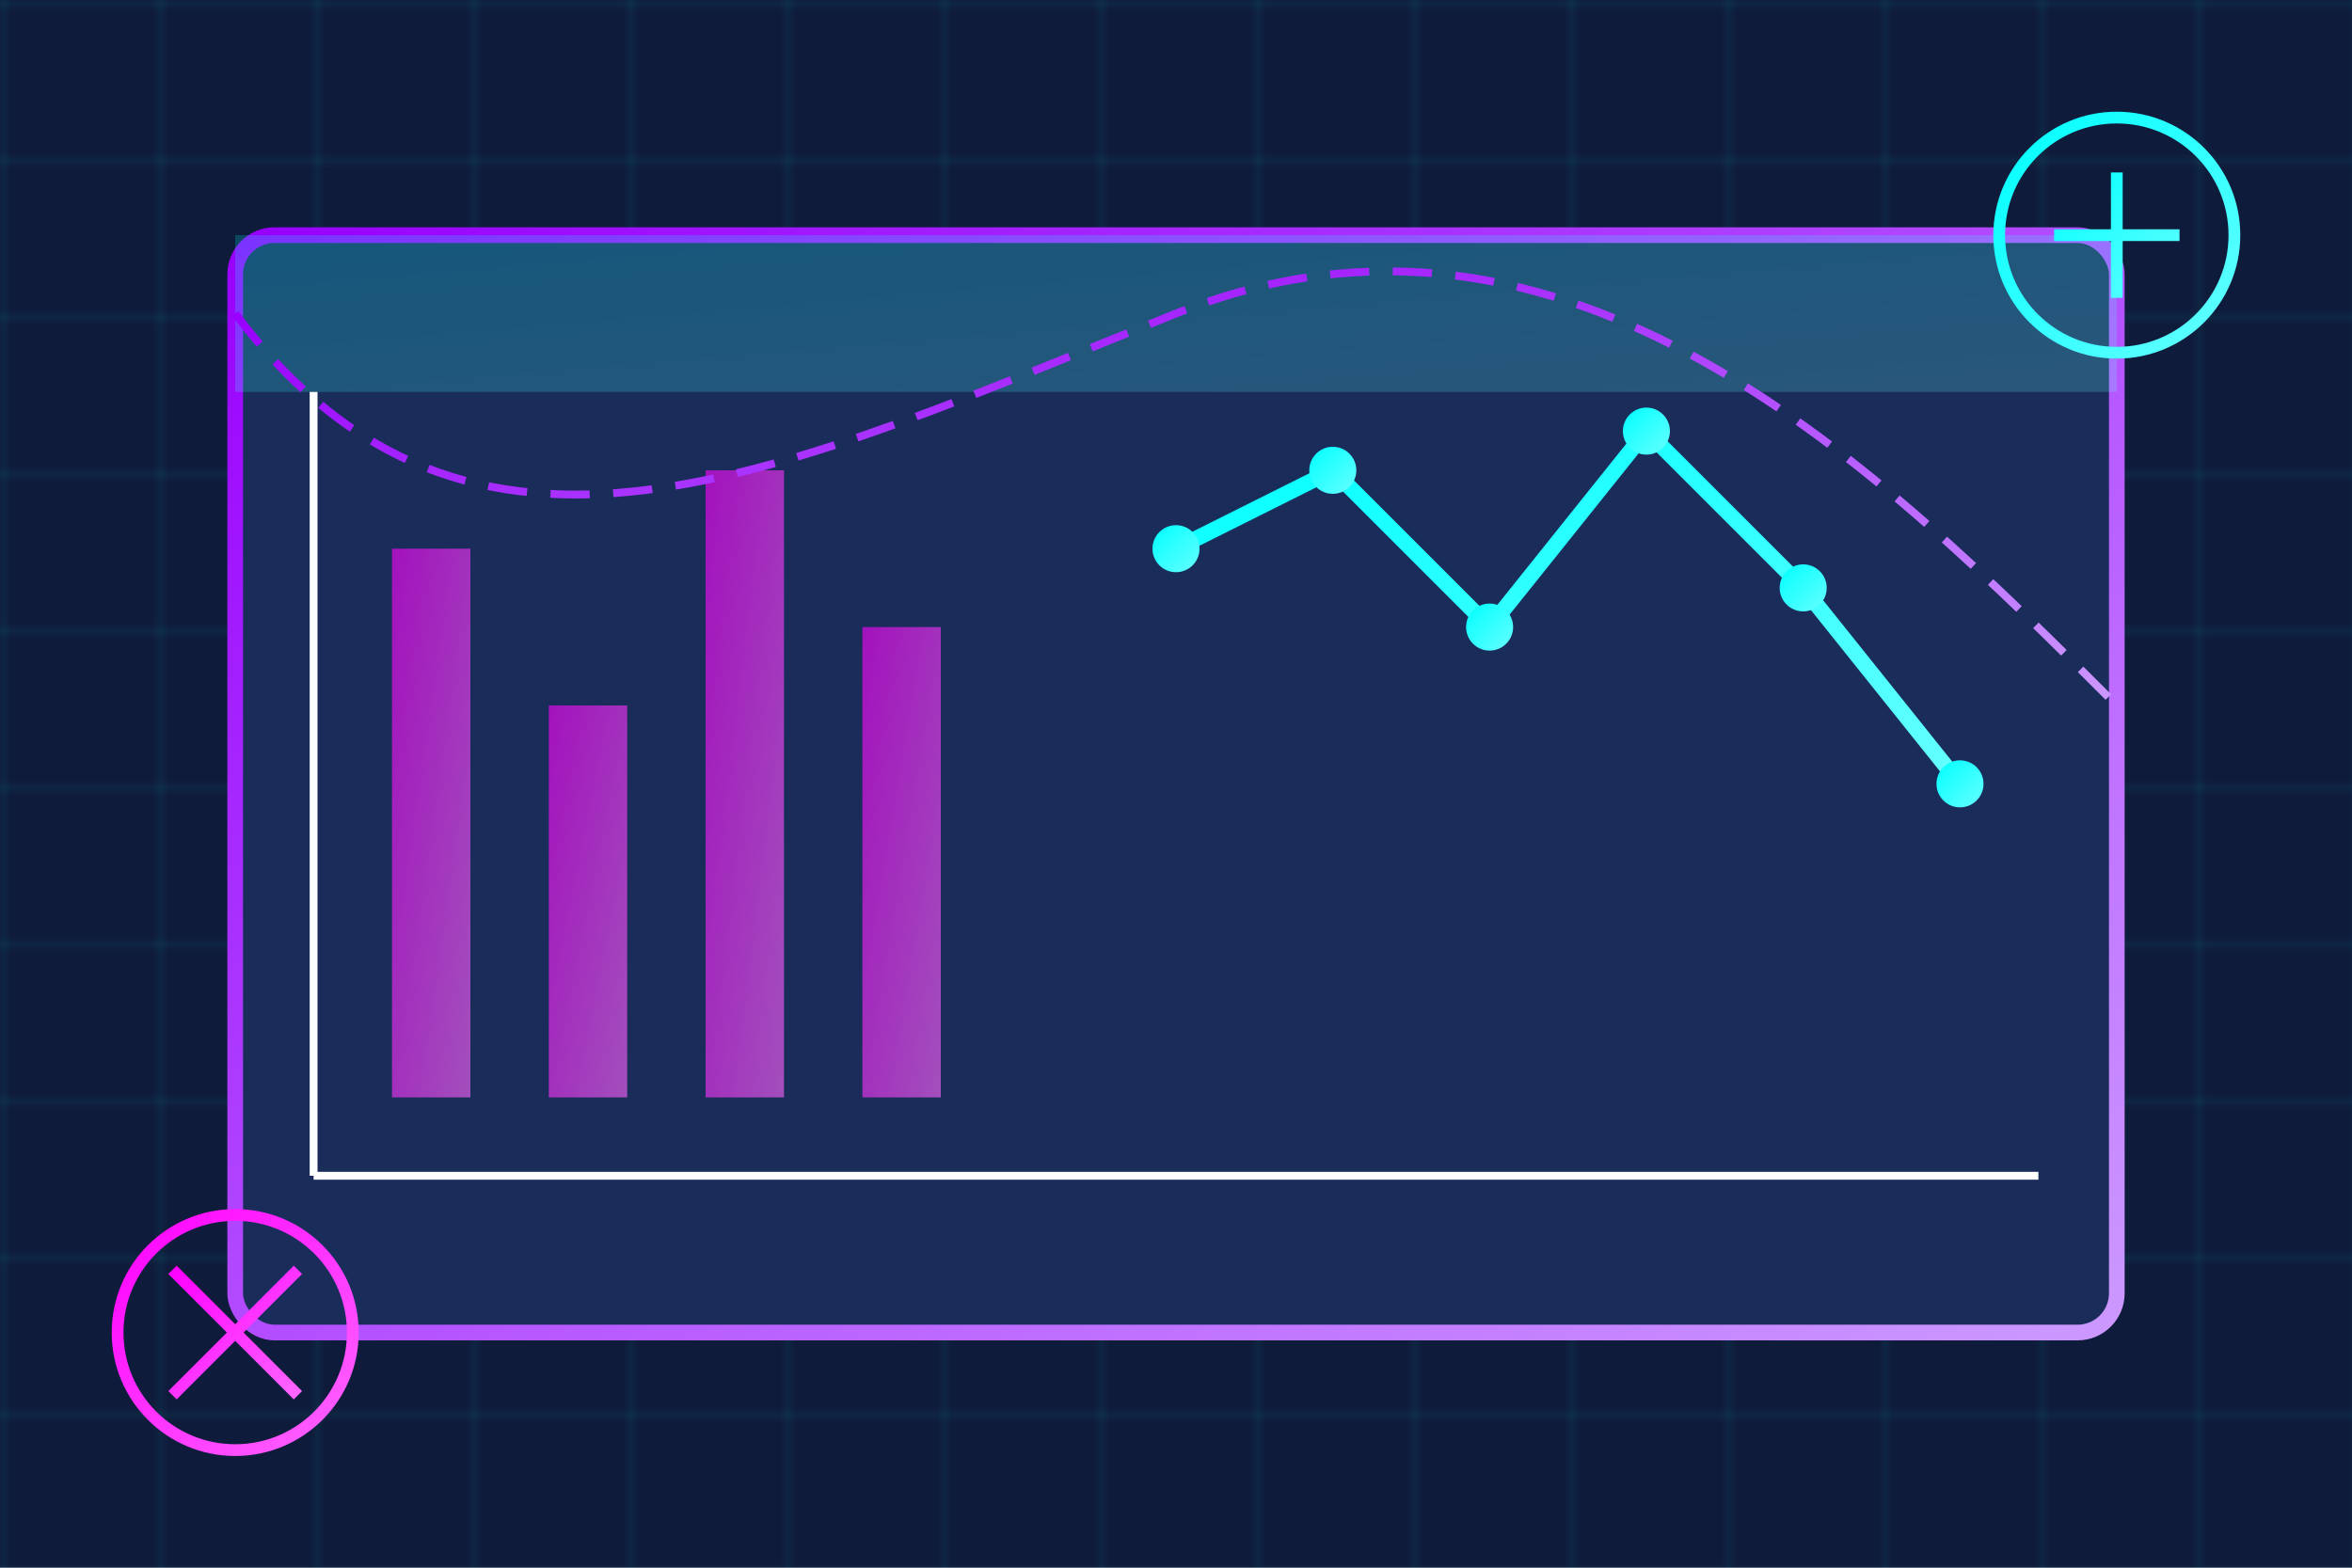 <svg width="300" height="200" viewBox="0 0 300 200" xmlns="http://www.w3.org/2000/svg">
  <defs>
    <!-- Neon gradients -->
    <linearGradient id="neon-pink" x1="0%" y1="0%" x2="100%" y2="100%">
      <stop offset="0%" stop-color="#ff00ff" />
      <stop offset="100%" stop-color="#ff66ff" />
    </linearGradient>
    
    <linearGradient id="neon-cyan" x1="0%" y1="0%" x2="100%" y2="100%">
      <stop offset="0%" stop-color="#00ffff" />
      <stop offset="100%" stop-color="#66ffff" />
    </linearGradient>
    
    <linearGradient id="neon-purple" x1="0%" y1="0%" x2="100%" y2="100%">
      <stop offset="0%" stop-color="#9900ff" />
      <stop offset="100%" stop-color="#cc99ff" />
    </linearGradient>
    
    <!-- Glow filters -->
    <filter id="pink-glow" x="-20%" y="-20%" width="140%" height="140%">
      <feGaussianBlur stdDeviation="3" result="blur" />
      <feComposite in="SourceGraphic" in2="blur" operator="over" />
    </filter>
    
    <filter id="cyan-glow" x="-20%" y="-20%" width="140%" height="140%">
      <feGaussianBlur stdDeviation="3" result="blur" />
      <feComposite in="SourceGraphic" in2="blur" operator="over" />
    </filter>
    
    <!-- Grid pattern -->
    <pattern id="grid" width="20" height="20" patternUnits="userSpaceOnUse">
      <rect width="20" height="20" fill="none" />
      <path d="M 20 0 L 0 0 0 20" fill="none" stroke="#00ffff" stroke-width="0.5" opacity="0.2" />
    </pattern>
  </defs>

  <!-- Background -->
  <rect width="300" height="200" fill="#0f1b3a" />
  <rect width="300" height="200" fill="url(#grid)" />
  
  <!-- Data Visualization Theme -->
  <g transform="translate(150, 100)">
    <!-- Analytics Dashboard Frame -->
    <rect x="-120" y="-70" width="240" height="140" rx="5" ry="5" fill="#1a2d5a" stroke="url(#neon-purple)" stroke-width="2" />
    
    <!-- Header Bar -->
    <rect x="-120" y="-70" width="240" height="20" fill="url(#neon-cyan)" opacity="0.2" />
    
    <!-- Chart Elements -->
    <!-- Bar Chart -->
    <rect x="-100" y="-30" width="10" height="70" fill="url(#neon-pink)" opacity="0.6" />
    <rect x="-80" y="-10" width="10" height="50" fill="url(#neon-pink)" opacity="0.6" />
    <rect x="-60" y="-40" width="10" height="80" fill="url(#neon-pink)" opacity="0.6" />
    <rect x="-40" y="-20" width="10" height="60" fill="url(#neon-pink)" opacity="0.6" />
    
    <!-- Line Chart -->
    <path d="M0,-30 L20,-40 L40,-20 L60,-45 L80,-25 L100,0" 
          fill="none" stroke="url(#neon-cyan)" stroke-width="2" filter="url(#cyan-glow)" />
    
    <!-- Data Points -->
    <circle cx="0" cy="-30" r="3" fill="url(#neon-cyan)" />
    <circle cx="20" cy="-40" r="3" fill="url(#neon-cyan)" />
    <circle cx="40" cy="-20" r="3" fill="url(#neon-cyan)" />
    <circle cx="60" cy="-45" r="3" fill="url(#neon-cyan)" />
    <circle cx="80" cy="-25" r="3" fill="url(#neon-cyan)" />
    <circle cx="100" cy="0" r="3" fill="url(#neon-cyan)" />
    
    <!-- Axis Lines -->
    <line x1="-110" y1="50" x2="110" y2="50" stroke="#ffffff" stroke-width="1" />
    <line x1="-110" y1="-50" x2="-110" y2="50" stroke="#ffffff" stroke-width="1" />
  </g>
  
  <!-- Decorative Tech Elements -->
  <g transform="translate(30, 170)">
    <circle cx="0" cy="0" r="15" fill="none" stroke="url(#neon-pink)" stroke-width="1.5" />
    <path d="M-8,-8 L8,8 M-8,8 L8,-8" stroke="url(#neon-pink)" stroke-width="1.5" />
  </g>
  
  <g transform="translate(270, 30)">
    <circle cx="0" cy="0" r="15" fill="none" stroke="url(#neon-cyan)" stroke-width="1.5" />
    <path d="M-8,0 L8,0 M0,-8 L0,8" stroke="url(#neon-cyan)" stroke-width="1.5" />
  </g>
  
  <!-- Connection Lines -->
  <path d="M30,40 C60,80 100,60 150,40 S240,60 270,90" 
        fill="none" stroke="url(#neon-purple)" stroke-width="1" stroke-dasharray="5,3" />
</svg>